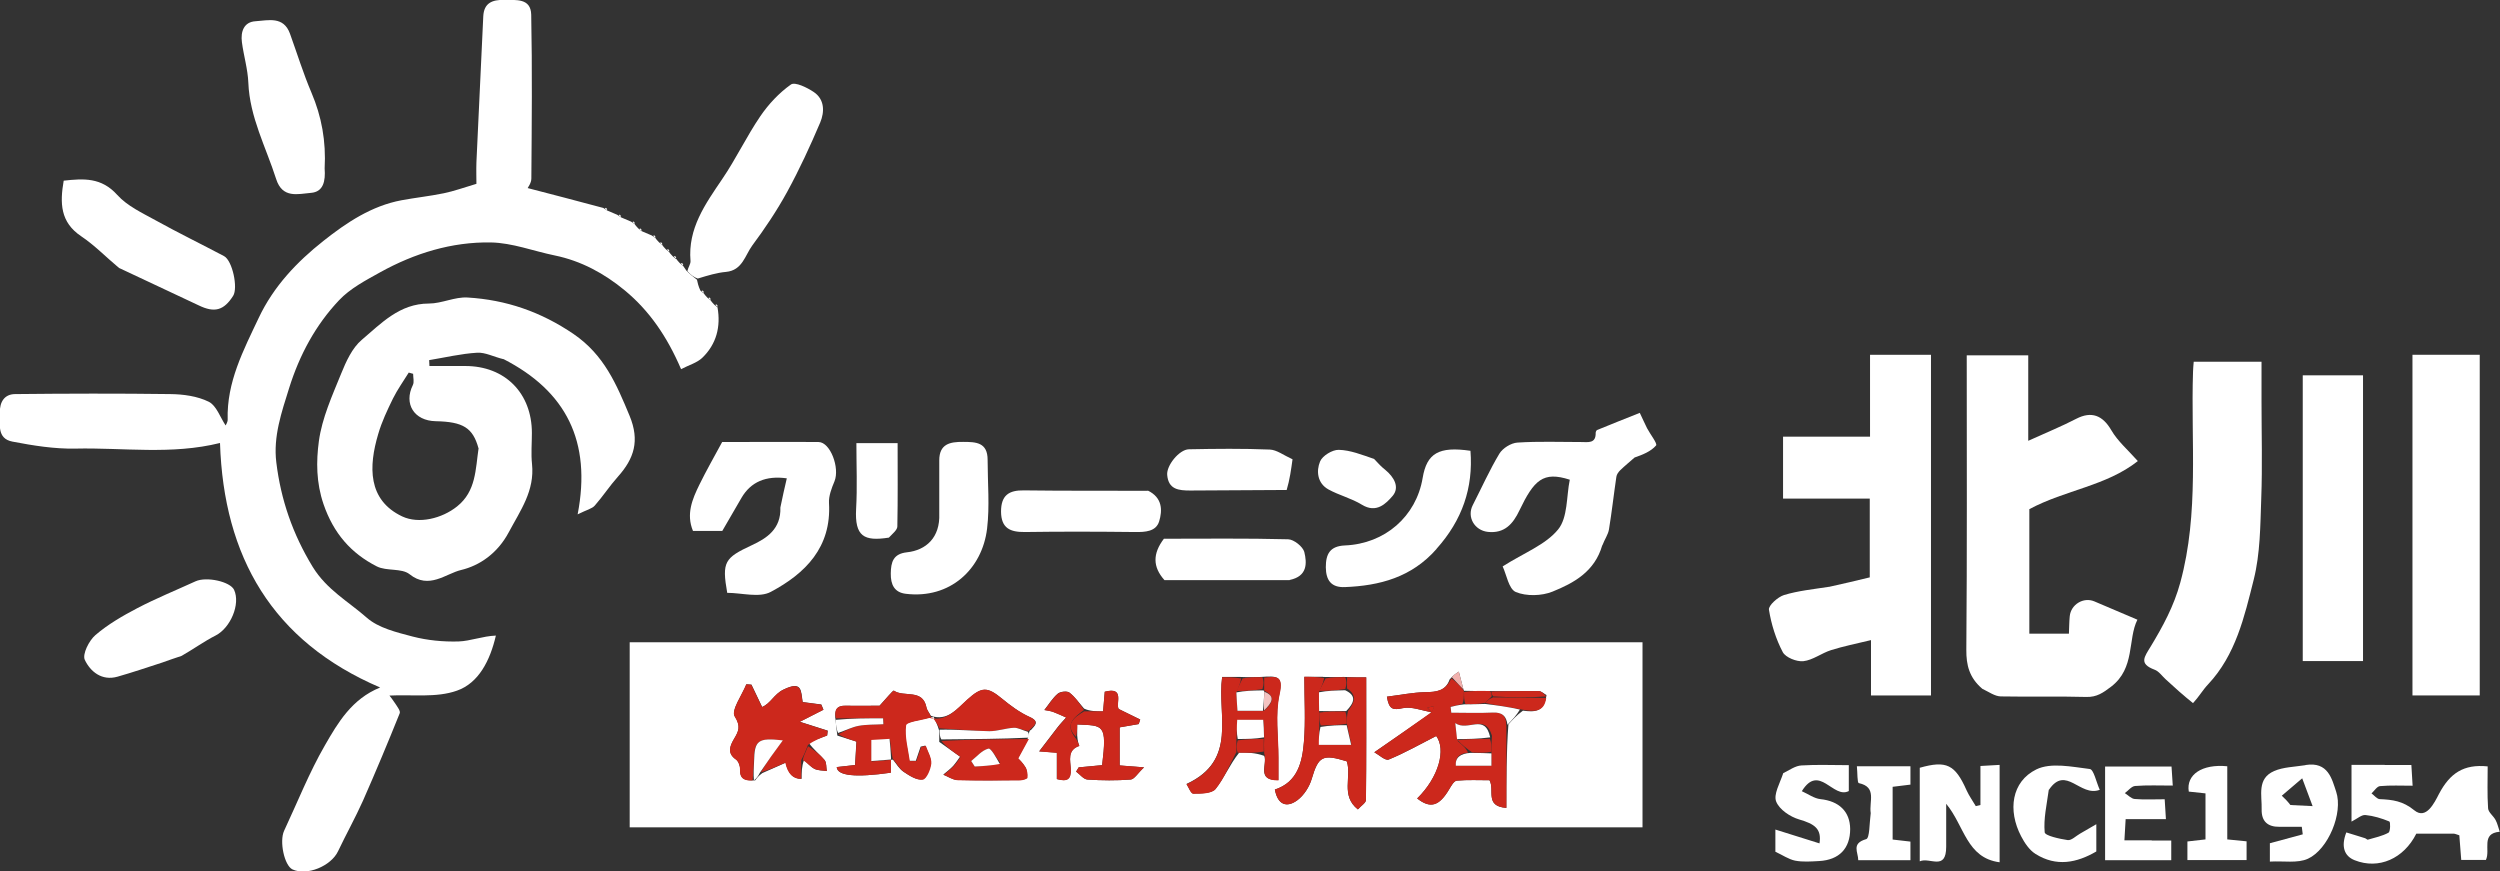 <?xml version="1.0" encoding="UTF-8"?><svg id="_レイヤー_2" xmlns="http://www.w3.org/2000/svg" viewBox="0 0 182.51 63.62"><rect x="0" y="0" width="182.51" height="63.62" fill="#333333" stroke="none"/><defs><style>.cls-1{fill:#f4c3c1;}.cls-1,.cls-2,.cls-3,.cls-4,.cls-5{stroke-width:0px;}.cls-2{fill:#f1b1ae;}.cls-3{fill:#fff;}.cls-4{fill:#cc281c;}.cls-5{fill:#d82619;}</style></defs><g id="_レイヤー_1-2"><path class="cls-3" d="M53.45,46.89h66.46v13.51H45.97v-13.51h7.48M106.81,50.23c-.1-.4-.21-.8-.31-1.2-.2.13-.4.26-.67.57-.3.86-.97.92-1.77.93-.92.02-1.83.21-2.81.33.15.95.45.99,1.15.84.65-.14,1.4.18,2.09.29,0,0-.02,0-.13.14-1.31.91-2.62,1.81-4.03,2.79.33.18.8.63,1.05.53,1.18-.48,2.29-1.12,3.47-1.72.73.98.19,3.01-1.39,4.56.96.76,1.6.56,2.33-.66.15-.25.35-.62.56-.64.81-.07,1.64-.03,2.39-.03.4.71-.38,1.9,1.23,2.02,0-2.04,0-4.04.15-6.1.29-.32.58-.65,1.06-1,.79.1,1.55.16,1.72-1.14-.19-.1-.38-.29-.57-.29-1.15-.01-2.3.02-3.67,0-.6,0-1.19,0-1.79-.02,0,0,0,0-.06-.19M75.24,53.32c.3-.35.71-.63-.08-.98-.71-.32-1.37-.81-1.98-1.31-1.1-.91-1.5-.91-2.56.05-.77.69-1.46,1.59-2.66,1.18-.11-.21-.29-.4-.33-.62-.28-1.38-1.64-.71-2.38-1.22-.06-.04-.61.64-1.04,1.1-.71,0-1.58.02-2.45,0-.69-.02-.88.3-.75,1.14.03.29.05.58.12,1.04.45.14.9.28,1.39.44-.03.58-.06,1.14-.1,1.71-.53.06-.94.11-1.34.15q.07.96,3.95.41c0-.31,0-.64-.01-.95,0,0-.01.01.17,0,.25.3.45.67.77.88.42.28.94.62,1.37.56.27-.04.58-.75.62-1.18.04-.42-.25-.86-.4-1.29-.11.03-.23.05-.34.08-.12.34-.23.69-.35,1.03-.16,0-.32,0-.48,0-.12-.87-.38-1.76-.27-2.6.03-.26,1.11-.37,1.71-.55.04-.01.08.01.33-.06.14.28.28.55.42,1.03,0,.21,0,.42,0,.8.46.33.92.65,1.52,1.08-.12.16-.29.43-.5.67-.22.24-.48.43-.73.64.34.14.68.38,1.03.39,1.52.04,3.05.03,4.57.01.18,0,.52-.11.52-.19.03-.25-.01-.56-.14-.77-.19-.32-.48-.59-.53-.64.32-.58.55-1,.78-1.59,0-.11,0-.22.11-.46M78.64,53.72v-.83c1.92.09,2.19-.06,1.82,2.97-.56.05-1.13.11-1.71.16-.06.1-.12.21-.19.31.28.2.54.56.83.58,1.05.07,2.1.08,3.15,0,.27-.02.51-.45.98-.89-.91-.07-1.36-.1-1.78-.14v-2.78c.52-.09.96-.17,1.39-.24.04-.11.07-.22.11-.33-.49-.24-.99-.48-1.57-.77-.25-.38.48-1.65-1.02-1.26-.04.44-.07.89-.12,1.43-.51,0-.96,0-1.39-.2-.35-.4-.66-.85-1.07-1.17-.17-.13-.66-.08-.85.08-.38.32-.64.76-.98,1.19.18.04.42.06.64.14.33.12.64.27.95.41-.21.24-.43.46-.62.71-.41.53-.82,1.06-1.35,1.76.67.05.94.08,1.29.1v1.92c.75.21,1.05.03,1.02-.73-.03-.62-.28-1.39.62-1.69-.06-.17-.12-.34-.15-.75M92.06,49.42c-.44.01-.88.03-1.53,0h-1.31c-.38,2.77,1.17,6.07-2.6,7.81.14.22.32.7.49.7.56,0,1.35,0,1.63-.34.63-.78,1.02-1.76,1.73-2.65.6,0,1.19.01,1.82.24.26.6-.61,1.8,1.03,1.77,0-.58,0-1.12,0-1.65,0-1.55-.24-3.15.08-4.63.3-1.35-.19-1.33-1.35-1.25M96.58,49.41h-1.36c0,1.67.1,3.22-.03,4.76-.12,1.47-.46,2.93-2.12,3.47.21,1.14.88,1.34,1.64.78.48-.35.88-.98,1.05-1.56.49-1.65.78-1.83,2.56-1.28.37,1.12-.47,2.5.81,3.51.24-.27.59-.48.59-.69.04-2.97.02-5.94.02-8.95-.52,0-.97,0-1.64-.03-.44.01-.87.02-1.52,0M58.69,55.47c.25.23.48.51.77.66.26.13.59.11.9.16-.05-.28-.01-.63-.17-.81-.34-.41-.78-.73-1.17-1.28.46-.17.92-.34,1.37-.51.01-.12.03-.23.04-.35-.65-.21-1.3-.41-2.04-.65.67-.34,1.2-.61,1.73-.88-.05-.13-.11-.26-.16-.38-.44-.06-.87-.12-1.36-.18-.13-.85-.04-1.57-1.4-.91-.69.33-.94,1.02-1.56,1.27-.28-.59-.53-1.11-.78-1.63-.12-.01-.25-.02-.37-.03-.32.8-1.13,1.91-.85,2.34.47.75.28,1.1-.06,1.67-.28.49-.52,1.02.15,1.48.18.13.31.47.3.71-.03.71.34.86,1.1.82.11-.15.22-.31.52-.53.58-.26,1.15-.51,1.71-.76q.26,1.2,1.16,1.18c0-.45,0-.9.18-1.39Z"/><path class="cls-3" d="M49.37,18.9c.06.08.11.16.26.31.14.12.19.16.24.2.05.08.11.16.24.35.31.3.54.48.77.66.05.23.1.47.25.79.15.13.2.18.25.21.06.08.11.16.26.31.14.12.19.16.24.2.06.08.11.16.26.31.14.12.19.16.24.2.25,1.41-.08,2.68-1.1,3.67-.39.38-.99.54-1.56.84-1.02-2.38-2.32-4.27-4.11-5.75-1.49-1.23-3.17-2.15-5.11-2.55-1.56-.32-3.1-.92-4.66-.95-2.86-.05-5.58.79-8.09,2.18-1.06.59-2.19,1.18-3,2.04-1.71,1.81-2.88,3.98-3.64,6.4-.56,1.79-1.17,3.55-.94,5.43.33,2.72,1.19,5.23,2.66,7.64,1.03,1.67,2.6,2.52,3.94,3.7.86.76,2.18,1.07,3.35,1.38,1.08.28,2.23.39,3.35.36.88-.03,1.75-.39,2.73-.43-.42,1.82-1.26,3.47-2.84,4.02-1.51.54-3.31.27-4.93.36.04.05.25.31.43.59.14.22.39.54.32.7-.86,2.14-1.75,4.27-2.68,6.38-.56,1.25-1.23,2.45-1.82,3.69-.51,1.09-2.28,1.82-3.33,1.33-.59-.28-.97-2.04-.61-2.82.98-2.09,1.83-4.25,2.98-6.24.95-1.65,1.96-3.38,4.03-4.22-7.88-3.37-11.42-9.54-11.69-17.85-3.54.88-7.06.33-10.56.41-1.53.03-3.08-.22-4.59-.51-1.16-.22-.9-1.29-.92-2.13-.02-.77.34-1.33,1.1-1.34,3.78-.04,7.56-.05,11.34,0,.95.01,1.98.15,2.81.56.56.28.83,1.13,1.23,1.73.01-.03.15-.23.15-.42-.08-2.74,1.15-5.07,2.27-7.44,1.08-2.29,2.79-4.09,4.73-5.62,1.68-1.33,3.5-2.55,5.69-2.96,1.02-.19,2.06-.3,3.08-.51.74-.15,1.45-.41,2.39-.69,0-.44-.02-1.01,0-1.58.16-3.55.33-7.1.5-10.65.05-.98.66-1.21,1.52-1.2.87.02,1.95-.14,1.98,1.08.08,3.99.04,7.98.01,11.97,0,.32-.25.64-.27.69,1.78.46,3.58.93,5.52,1.45.17.1.22.15.27.18.21.09.42.18.75.32.16.1.21.15.26.18.21.09.42.18.75.32.16.1.21.15.26.18.06.08.11.16.26.31.14.12.19.16.24.2.21.09.42.18.75.32.16.1.21.15.26.18.06.08.11.16.26.31.14.12.19.16.24.2.06.08.11.16.26.31.14.12.19.16.24.2.06.08.11.16.26.31.14.12.19.16.24.2Z"/><path class="cls-3" d="M36.75,26.22c-.71-.17-1.33-.51-1.92-.47-1.17.07-2.34.35-3.5.54,0,.14.01.29.02.43.87,0,1.75,0,2.62,0,2.9,0,4.86,1.98,4.86,4.89,0,.76-.07,1.52.01,2.27.2,1.95-.84,3.37-1.7,4.98-.82,1.54-2.13,2.43-3.47,2.75-1.12.26-2.35,1.45-3.77.31-.58-.46-1.68-.21-2.39-.57-1.89-.96-3.16-2.42-3.89-4.54-.54-1.58-.54-3.13-.34-4.61.23-1.68.97-3.31,1.62-4.91.36-.89.81-1.89,1.51-2.48,1.42-1.2,2.76-2.65,4.9-2.65.94,0,1.9-.5,2.83-.44,2.81.17,5.35,1.04,7.74,2.67,2.22,1.52,3.12,3.65,4.08,5.96.76,1.83.33,3.13-.85,4.45-.6.67-1.1,1.44-1.69,2.11-.2.23-.57.3-1.25.64,1.03-5.34-.85-9-5.42-11.34M34.93,32.72c-.41-1.49-1.12-1.93-3.12-1.97-1.58-.03-2.35-1.27-1.67-2.64.11-.22.02-.54.02-.82-.11-.03-.22-.06-.32-.09-.39.63-.82,1.23-1.15,1.89-.41.84-.82,1.7-1.08,2.6-.7,2.35-.78,4.81,1.75,6.01,1.21.57,2.9.16,4.01-.73,1.39-1.11,1.34-2.71,1.57-4.26Z"/><path class="cls-3" d="M116.97,39.81c-.55,1.92-2.07,2.75-3.63,3.38-.79.32-1.91.35-2.68.03-.52-.22-.68-1.28-.96-1.87,1.57-1,3.14-1.58,4.05-2.7.71-.87.6-2.41.85-3.63-1.95-.63-2.61.02-3.68,2.25-.46.97-1.08,1.69-2.3,1.56-.98-.11-1.55-1.09-1.1-1.96.64-1.25,1.22-2.55,1.94-3.75.24-.4.85-.78,1.32-.81,1.55-.1,3.1-.04,4.66-.04.49,0,1.07.13,1.05-.67,0-.07.05-.19.11-.21,1.03-.42,2.07-.84,3.11-1.25.23.48.37.8.53,1.12.23.44.77,1.12.66,1.26-.38.44-.99.68-1.57.88-.35.31-.72.61-1.05.93-.13.13-.26.31-.28.48-.19,1.28-.33,2.56-.54,3.84-.06.37-.31.71-.48,1.16Z"/><path class="cls-3" d="M56.97,37.05c.16-.78.31-1.45.47-2.13q-2.28-.32-3.3,1.41c-.46.78-.91,1.56-1.41,2.43h-2.14c-.51-1.23-.05-2.32.47-3.38.5-1.02,1.06-2,1.66-3.11,2.27,0,4.65-.02,7.04,0,.86.01,1.56,1.89,1.16,2.87-.21.5-.43,1.07-.4,1.59.19,3.23-1.73,5.14-4.25,6.48-.84.45-2.12.07-3.18.07-.4-2.27-.19-2.55,1.8-3.48,1.08-.5,2.14-1.18,2.08-2.76Z"/><path class="cls-3" d="M50.95,20.34c-.3-.1-.53-.28-.77-.55.07-.3.25-.53.23-.74-.2-2.37,1.07-4.14,2.31-5.97,1.01-1.48,1.78-3.12,2.79-4.6.6-.88,1.37-1.7,2.23-2.31.3-.21,1.18.22,1.67.55.8.54.79,1.45.47,2.22-.73,1.72-1.52,3.43-2.41,5.06-.75,1.37-1.62,2.67-2.55,3.92-.53.72-.72,1.82-1.92,1.93-.67.06-1.32.26-2.04.48Z"/><path class="cls-3" d="M8.71,19.58c-.98-.82-1.81-1.68-2.78-2.33-1.54-1.03-1.56-2.43-1.28-4.06,1.45-.16,2.75-.25,3.91,1.04.73.81,1.83,1.32,2.81,1.86,1.64.91,3.33,1.73,4.99,2.61.61.33,1.03,2.32.66,2.9-.68,1.07-1.36,1.25-2.5.7-1.9-.9-3.82-1.79-5.81-2.73Z"/><path class="cls-3" d="M23.7,12.3c.07.92-.09,1.71-1,1.78-.95.08-2.08.43-2.54-1.01-.74-2.32-1.93-4.51-2.03-7.03-.04-.99-.34-1.97-.47-2.96-.1-.77.14-1.48,1-1.53.92-.06,2.04-.39,2.51.91.52,1.44.97,2.9,1.57,4.31.74,1.74,1.07,3.53.96,5.53Z"/><path class="cls-3" d="M13.26,47.88c-.54.17-.98.34-1.42.49-1.08.35-2.17.72-3.26,1.03-1.15.33-1.99-.38-2.39-1.23-.19-.41.31-1.41.78-1.81.91-.78,1.98-1.4,3.05-1.96,1.38-.72,2.83-1.31,4.25-1.96.81-.37,2.54.02,2.82.62.48,1.05-.27,2.78-1.34,3.33-.83.42-1.6.98-2.49,1.49Z"/><path class="cls-3" d="M104.87,40.08c-1.82,2.07-4.15,2.68-6.69,2.78-.99.04-1.38-.49-1.39-1.45,0-.98.31-1.54,1.39-1.59,2.93-.12,5.21-2.12,5.68-4.93.3-1.8,1.18-2.32,3.49-1.98.21,2.71-.6,5.06-2.48,7.16Z"/><path class="cls-3" d="M68.57,37.5c0-1.38,0-2.64,0-3.89,0-1.2.78-1.36,1.74-1.35.94,0,1.79.03,1.79,1.31,0,1.68.16,3.37-.04,5.03-.36,2.96-2.71,5.14-5.93,4.75-.84-.1-1.11-.67-1.1-1.48.01-.84.18-1.44,1.18-1.55,1.39-.15,2.43-1.07,2.36-2.82Z"/><path class="cls-3" d="M83.79,35.81c1.08.52,1.08,1.45.83,2.26-.23.74-1.02.78-1.76.77-2.68-.03-5.36-.04-8.04,0-1.07.01-1.73-.27-1.74-1.49,0-1.19.57-1.57,1.68-1.55,2.97.04,5.94.02,9.03.03Z"/><path class="cls-3" d="M94.15,42.35c-3.13,0-6.15,0-9.14,0-.87-.97-.86-1.94-.04-3.02,2.96,0,6.01-.04,9.07.04.42.01,1.08.54,1.18.93.2.82.23,1.77-1.07,2.04Z"/><path class="cls-3" d="M93.93,35.77c-2.42.02-4.73.02-7.03.04-.85,0-1.6-.07-1.69-1.14-.06-.68.87-1.85,1.58-1.87,1.97-.04,3.94-.06,5.91.02.51.02,1,.41,1.66.71-.1.72-.2,1.48-.43,2.25Z"/><path class="cls-3" d="M64.88,39.25c-1.8.28-2.49-.08-2.38-2.1.09-1.57.02-3.15.02-4.8h3.01c0,2.03.02,4.05-.02,6.08,0,.26-.34.52-.62.82Z"/><path class="cls-3" d="M100.3,33.49c.31.34.56.6.84.82.63.52,1.06,1.26.53,1.89-.49.57-1.19,1.29-2.24.65-.76-.47-1.67-.69-2.45-1.12-.81-.45-.9-1.34-.61-2.04.17-.42.9-.86,1.36-.85.85.02,1.69.36,2.57.66Z"/><path class="cls-3" d="M52.4,22.37c-.05.02-.1-.02-.17-.11.06-.07.13-.04.17.11Z"/><path class="cls-3" d="M44.33,15.32c-.05.02-.1-.02-.17-.11.06-.07.13-.04.17.11Z"/><path class="cls-3" d="M45.34,15.82c-.05.02-.1-.02-.17-.11.06-.07.13-.04.17.11Z"/><path class="cls-3" d="M46.35,16.32c-.05.02-.1-.02-.17-.11.06-.07.13-.04.17.11Z"/><path class="cls-3" d="M46.85,16.83c-.05.02-.1-.02-.17-.11.06-.07.13-.04.17.11Z"/><path class="cls-3" d="M47.86,17.33c-.05.02-.1-.02-.17-.11.06-.07.13-.04.17.11Z"/><path class="cls-3" d="M48.36,17.84c-.05.02-.1-.02-.17-.11.06-.07.13-.04.17.11Z"/><path class="cls-3" d="M48.87,18.34c-.05.02-.1-.02-.17-.11.06-.07.13-.04.17.11Z"/><path class="cls-3" d="M49.37,18.84c-.05.02-.1-.02-.17-.11.06-.07.13-.04.17.11Z"/><path class="cls-3" d="M49.88,19.35c-.05.02-.1-.02-.17-.11.06-.07.13-.04.17.11Z"/><path class="cls-3" d="M51.39,21.36c-.05.02-.1-.02-.17-.11.06-.07.13-.04.17.11Z"/><path class="cls-3" d="M51.89,21.87c-.05.02-.1-.02-.17-.11.06-.07.13-.04.17.11Z"/><path class="cls-4" d="M109.97,52.94v6.04c-1.61-.12-.83-1.31-1.23-2.02-.76,0-1.58-.04-2.39.03-.21.02-.41.39-.56.64-.72,1.23-1.37,1.42-2.33.66,1.58-1.55,2.12-3.58,1.39-4.56-1.17.6-2.29,1.23-3.47,1.72-.24.1-.71-.35-1.05-.53,1.41-.98,2.72-1.88,4.15-2.91.15-.24.19-.35.22-.47-.17.04-.33.09-.5.13.1.11.21.21.31.32-.71-.11-1.45-.43-2.11-.29-.7.15-1,.11-1.15-.84.98-.12,1.89-.31,2.81-.33.79-.01,1.46-.07,1.89-1,.39.25.65.57.91.89,0,0,0,0,.01.09,0,.36,0,.61-.11.88-.36.08-.61.15-.87.21.02.14.03.28.05.42,1.01,0,2.02.03,3.03-.01.7-.03.99.26.99.92M106.43,54.11c.32.27.63.54.74.84q-.97.08-.89.94h2.6c0-.34,0-.62,0-1.12,0-.28,0-.56.04-1.06-.51-1.68-1.75-.27-2.68-.92.06.6.1.88.19,1.32Z"/><path class="cls-4" d="M54.96,56.97c-.59.05-.97-.1-.94-.81.01-.24-.12-.59-.3-.71-.66-.46-.43-1-.15-1.48.34-.58.53-.92.06-1.67-.27-.43.53-1.54.85-2.34.12.01.25.02.37.03.25.52.5,1.04.78,1.63.62-.25.87-.94,1.56-1.27,1.35-.66,1.26.07,1.4.91.48.07.92.12,1.36.18.05.13.11.26.16.38-.53.27-1.06.54-1.73.88.74.24,1.39.44,2.04.65-.01.12-.03.23-.04.35-.46.17-.92.34-1.4.69-.18.49-.33.81-.49,1.12v1.35q-.9.02-1.16-1.18c-.56.25-1.14.51-1.79.71.46-.79.99-1.52,1.59-2.33-1.82-.21-2.07,0-2.1,1.55,0,.46-.06.91-.09,1.37Z"/><path class="cls-4" d="M65.04,55.45v.96q-3.88.55-3.95-.41c.4-.05.8-.09,1.34-.15.03-.57.06-1.13.1-1.71-.5-.16-.95-.3-1.32-.54.54-.28,1-.52,1.48-.61.59-.11,1.21-.09,1.81-.12,0-.14-.02-.29-.02-.43h-3.46c-.14-.62.06-.94.75-.92.87.02,1.74,0,2.45,0,.43-.46.98-1.14,1.04-1.1.75.51,2.1-.16,2.38,1.22.04.22.22.42.33.71,0,.08.01.08.01.08-.04,0-.09-.03-.12-.02-.6.18-1.68.29-1.71.55-.11.84.15,1.73.27,2.6.16,0,.32,0,.48,0,.12-.34.23-.69.35-1.03.11-.03.23-.05.34-.08.15.43.43.88.4,1.29-.04.43-.35,1.14-.62,1.18-.43.06-.96-.28-1.37-.56-.31-.21-.51-.58-.83-.98-.11-.51-.15-.92-.2-1.41-.49.03-.92.05-1.33.08v1.54c.52-.04.98-.08,1.43-.12Z"/><path class="cls-4" d="M98.32,49.45h1.42c0,3.02.01,5.98-.02,8.95,0,.21-.35.42-.59.69-1.27-1.01-.43-2.39-.81-3.51-1.78-.55-2.07-.36-2.56,1.28-.17.58-.57,1.2-1.05,1.56-.75.56-1.43.36-1.64-.78,1.66-.54,2-2,2.12-3.47.13-1.54.03-3.09.03-4.76.48,0,.92,0,1.45.09-.07.37-.21.65-.38,1.03,0,.52,0,.95.02,1.47,0,.39,0,.67,0,1.06-.01.5-.01.89-.01,1.3h2.36c-.12-.53-.23-.99-.33-1.54,0-.36,0-.62.09-.93.45-.59.69-1.12-.08-1.63,0-.34,0-.59,0-.84Z"/><path class="cls-4" d="M90.24,54.95c-.48.9-.87,1.88-1.5,2.66-.28.34-1.07.34-1.63.34-.17,0-.35-.49-.49-.7,3.77-1.74,2.22-5.04,2.6-7.81.42,0,.87,0,1.39.09-.06.37-.2.65-.35,1.04.02.5.05.9.08,1.33.7,0,1.28,0,1.95-.02.58-.53.87-1.03,0-1.46,0,0,0-.01,0-.1,0-.34,0-.59,0-.85.93-.11,1.43-.14,1.13,1.22-.33,1.48-.08,3.08-.08,4.63,0,.54,0,1.07,0,1.65-1.65.03-.77-1.17-1.05-1.98-.02-.49-.01-.76,0-1.14,0-.5-.04-.9-.06-1.29h-1.9c-.03.51-.05.95-.07,1.49,0,.37,0,.64,0,.91Z"/><path class="cls-4" d="M75.12,53.94c-.23.42-.46.84-.78,1.43.05.05.34.32.53.64.13.21.16.52.14.77,0,.08-.34.19-.52.19-1.52.01-3.05.03-4.57-.01-.35-.01-.69-.26-1.03-.39.24-.21.51-.41.73-.64.22-.23.39-.51.5-.67-.6-.42-1.06-.75-1.4-1.17,2.22-.11,4.31-.12,6.4-.14M73.02,55.68c-.29-.37-.68-1.08-.86-1.03-.47.13-.85.59-1.26.91.09.13.17.27.26.4.6-.03,1.19-.07,1.86-.28Z"/><path class="cls-4" d="M79.13,51.93h1.4c.05-.54.08-.98.12-1.43,1.5-.39.78.88,1.02,1.26.58.28,1.07.52,1.57.77-.04.11-.07.22-.11.33-.43.08-.86.15-1.39.24v2.78c.43.03.87.07,1.78.14-.47.44-.71.87-.98.89-1.04.08-2.1.07-3.15,0-.29-.02-.56-.38-.83-.58.06-.1.12-.21.19-.31.57-.05,1.15-.11,1.71-.16.37-3.04.09-2.88-1.82-2.97,0,.28,0,.55-.09.91-.85-.91-.17-1.4.58-1.86Z"/><path class="cls-4" d="M68.58,53.17c-.14-.28-.28-.55-.52-.79-.1.04-.12.04-.14.05,1.23.24,1.92-.67,2.69-1.36,1.06-.95,1.46-.96,2.56-.05.61.5,1.27.99,1.98,1.31.79.35.38.63-.07,1.03-.46-.05-.77-.25-1.07-.23-.6.03-1.2.26-1.79.25-1.21-.02-2.43-.14-3.64-.21Z"/><path class="cls-4" d="M79.14,51.83c-.76.57-1.44,1.05-.6,2.08.14.21.2.38.26.55-.9.3-.65,1.07-.62,1.69.03.77-.27.94-1.02.73v-1.92c-.35-.03-.62-.05-1.29-.1.53-.7.94-1.23,1.35-1.76.19-.25.41-.47.62-.71-.32-.14-.63-.29-.95-.41-.22-.08-.46-.1-.64-.14.34-.43.61-.88.98-1.19.19-.16.68-.21.85-.08.41.31.72.77,1.06,1.27Z"/><path class="cls-3" d="M68.59,53.27c1.21-.03,2.42.09,3.64.11.6,0,1.19-.22,1.79-.25.3-.01.62.18,1.01.29.09.13.09.24.09.43-2.1.1-4.19.11-6.4.13-.12-.2-.12-.41-.13-.72Z"/><path class="cls-3" d="M55.04,56.97c-.05-.46,0-.91.01-1.37.03-1.55.27-1.76,2.1-1.55-.6.81-1.13,1.55-1.68,2.37-.12.24-.23.4-.43.55Z"/><path class="cls-4" d="M112.88,50.95c-.14,1.08-.91,1.02-1.83.84-.97-.19-1.81-.29-2.64-.47.17-.19.33-.3.6-.41,1.36.02,2.61.03,3.86.04Z"/><path class="cls-3" d="M108.41,51.39c.84.1,1.68.21,2.55.41-.26.43-.55.75-.91,1.11-.08-.63-.37-.92-1.07-.89-1.01.05-2.02.01-3.03.01-.02-.14-.03-.28-.05-.42.26-.07.51-.13.98-.19.65,0,1.09-.02,1.54-.03Z"/><path class="cls-4" d="M58.6,55.49c.06-.29.22-.61.39-1.01.42.27.86.59,1.2,1,.16.19.12.54.17.81-.3-.05-.64-.03-.9-.16-.29-.15-.52-.44-.86-.65Z"/><path class="cls-3" d="M61.01,52.55c1.16-.11,2.31-.11,3.46-.11,0,.14.02.29.02.43-.6.04-1.22.01-1.81.12-.48.09-.94.33-1.5.52-.12-.28-.15-.57-.18-.97Z"/><path class="cls-4" d="M112.89,50.84c-1.26.1-2.51.08-3.88,0-.13-.17-.13-.27-.13-.36,1.15-.02,2.3-.04,3.45-.03.19,0,.38.19.56.4Z"/><path class="cls-4" d="M92.26,53.94c0,.27,0,.55,0,.93-.6.1-1.19.09-1.9.08-.11-.27-.11-.54,0-.9.71-.1,1.3-.1,1.9-.11Z"/><path class="cls-4" d="M108.78,50.46c.11.11.11.21.12.37-.15.18-.31.29-.48.48-.45.09-.89.1-1.44.09-.1-.27-.1-.53-.1-.88.59-.09,1.19-.09,1.9-.07Z"/><path class="cls-4" d="M90.26,50.45c.14-.28.28-.56.45-.92.46-.09.91-.1,1.45-.09.11.27.11.52,0,.87-.71.11-1.3.13-1.9.14Z"/><path class="cls-4" d="M96.3,50.44c.15-.28.3-.56.47-.91.46-.09.89-.1,1.44-.09.11.26.11.51,0,.86-.71.12-1.3.13-1.9.14Z"/><path class="cls-2" d="M106.84,50.33c-.24-.22-.5-.54-.85-.89.11-.15.31-.28.51-.41.1.4.21.8.34,1.3Z"/><path class="cls-3" d="M108.88,54.99v.91h-2.6q-.08-.87,1.1-.94c.64.01,1.07.02,1.5.04Z"/><path class="cls-3" d="M106.37,53.96c-.03-.28-.06-.57-.13-1.17.93.65,2.16-.76,2.55,1.04-.89.12-1.66.12-2.42.13Z"/><path class="cls-4" d="M106.4,54.03c.73-.08,1.5-.08,2.37-.09.11.27.11.55.11.94-.43.09-.86.08-1.4.05-.42-.28-.74-.55-1.08-.9Z"/><path class="cls-5" d="M104.51,51.99c-.09-.11-.2-.21-.3-.32.17-.04.33-.09.5-.13-.03.12-.07.23-.16.4-.06.04-.05.05-.04.05Z"/><path class="cls-3" d="M65.03,55.45c-.45.03-.9.07-1.42.11v-1.54c.41-.02.84-.05,1.33-.08.05.5.09.91.11,1.42-.03.11-.02.1,0,.09Z"/><path class="cls-3" d="M96.29,50.54c.61-.12,1.21-.13,1.91-.15.89.41.64.94.08,1.52-.79.02-1.39.01-1.98,0,0-.42-.02-.84-.01-1.37Z"/><path class="cls-3" d="M98.31,52.94c.1.45.21.9.33,1.44h-2.36c0-.4,0-.8.12-1.31.72-.12,1.31-.13,1.9-.13Z"/><path class="cls-4" d="M98.31,52.84c-.59.1-1.19.1-1.89.12-.11-.27-.11-.55-.11-.94.59-.09,1.19-.08,1.9-.07.11.27.11.53.11.89Z"/><path class="cls-3" d="M90.25,50.55c.6-.12,1.2-.14,1.91-.15.11,0,.11.01.14.11-.02.53-.06.95-.1,1.38h-1.86c-.03-.43-.06-.83-.08-1.33Z"/><path class="cls-3" d="M92.28,53.83c-.62.11-1.21.12-1.92.12-.09-.45-.07-.89-.04-1.4h1.9c.03.39.06.78.06,1.29Z"/><path class="cls-1" d="M92.28,51.86c-.04-.4,0-.83.02-1.36.85.32.56.82-.02,1.36Z"/><path class="cls-3" d="M72.99,55.77c-.63.12-1.23.16-1.83.19-.09-.13-.17-.27-.26-.4.41-.33.79-.79,1.26-.91.18-.05.57.66.83,1.12Z"/><path class="cls-3" d="M144.7,50.27c-.93-.8-1.16-1.71-1.15-2.84.06-7.13.03-14.26.03-21.49h4.49v6.24c1.37-.62,2.47-1.07,3.51-1.61,1.11-.57,1.92-.25,2.55.83.47.81,1.22,1.45,1.94,2.26-2.3,1.82-5.28,2.1-7.92,3.51v9.09h2.89c.02-.46.02-.87.06-1.27.08-.86,1-1.42,1.79-1.09,1,.42,2,.85,3.15,1.34-.72,1.43-.15,3.54-1.92,4.89-.58.44-1.04.77-1.81.75-2.08-.06-4.17,0-6.25-.04-.43-.01-.85-.32-1.35-.56Z"/><path class="cls-3" d="M133.54,42.84c1.03-.22,1.95-.45,2.96-.69v-5.75h-6.33v-4.52h6.35v-5.98h4.45v24.87h-4.38v-4.04c-1.11.27-2.02.45-2.91.73-.7.22-1.33.73-2.03.81-.49.05-1.29-.27-1.5-.66-.5-.95-.84-2.03-1.01-3.1-.05-.3.65-.93,1.1-1.07,1.02-.31,2.11-.42,3.28-.6Z"/><path class="cls-3" d="M176.12,38.83v-12.93h4.91v24.87h-4.91v-11.93Z"/><path class="cls-3" d="M160.11,51.34c-.74-.59-1.38-1.17-2.02-1.76-.26-.24-.49-.58-.8-.69-1.17-.44-.74-.93-.27-1.71.88-1.46,1.68-2.92,2.15-4.65,1.39-5.1.76-10.26.93-15.4,0-.21.03-.41.05-.72h4.95v2.85c0,2.38.07,4.75-.02,7.13-.07,1.98-.07,4.02-.55,5.93-.68,2.7-1.31,5.49-3.33,7.64-.39.41-.67.91-1.1,1.37Z"/><path class="cls-3" d="M168.11,43.09v-15.69h4.4v20.86h-4.4v-5.17Z"/><path class="cls-3" d="M174.1,55.85h1.94c.03.5.06.9.09,1.51-.84,0-1.62-.04-2.38.03-.22.02-.41.34-.62.53.2.15.4.41.6.42.93.04,1.69.13,2.53.82.86.7,1.46-.55,1.8-1.21.79-1.49,1.78-2.18,3.55-2,0,1.01-.04,2.04.03,3.06.02.3.39.55.55.86.14.26.2.57.3.85-1.4.12-.66,1.33-1.01,2.06h-1.8c-.05-.6-.1-1.2-.14-1.8-.17-.05-.29-.11-.4-.12-.92,0-1.83,0-2.74,0-.91,1.82-2.74,2.64-4.5,1.94-.76-.3-1.01-1-.61-2.03.44.14.9.27,1.36.42.08.02.16.12.21.11.51-.15,1.05-.26,1.51-.51.14-.08.15-.78.06-.82-.56-.23-1.15-.41-1.74-.47-.28-.03-.59.26-1.02.48v-4.14h2.42Z"/><path class="cls-3" d="M142.08,61.81c0,1.81-1.2.74-1.93,1.07,0-2.37,0-4.6,0-6.83,1.95-.55,2.58-.24,3.42,1.65.18.4.45.77.67,1.15.11-.03.23-.05.34-.08v-2.85c.5-.03.9-.05,1.4-.08v7.11c-2.42-.32-2.56-2.65-3.9-4.27,0,1.18,0,2.1,0,3.14Z"/><path class="cls-3" d="M130.17,56.45c.5-.25.91-.55,1.35-.57,1.12-.07,2.24-.02,3.45-.02v1.89c-1.15.6-2.16-2.04-3.43.01.47.21.9.53,1.36.58,1.35.14,2.16.9,2.17,2.18,0,1.42-.8,2.26-2.27,2.34-.58.03-1.18.08-1.75-.03-.48-.1-.92-.41-1.44-.65v-1.62c1.06.33,2.12.66,3.22,1.01.17-1.07-.36-1.42-1.49-1.75-.65-.19-1.44-.72-1.67-1.3-.21-.52.26-1.32.51-2.06Z"/><path class="cls-3" d="M168.31,55.85c1.66-.27,1.93,1.03,2.24,1.95.52,1.55-.58,4.21-2.06,4.89-.76.35-1.78.15-2.78.21v-1.34c.8-.22,1.6-.44,2.4-.65-.02-.18-.05-.37-.07-.55-.55,0-1.09,0-1.64,0-.86.01-1.31-.41-1.29-1.27.03-1.02-.36-2.25.91-2.8.66-.29,1.45-.3,2.29-.43M167.2,58.77c.43.02.86.04,1.63.08-.31-.82-.53-1.42-.76-2.03-.62.53-1.06.9-1.49,1.27.25.24.39.37.63.68Z"/><path class="cls-3" d="M157.08,61.36c.53,0,.94,0,1.43,0v1.44h-4.83v-6.84h4.85c.03.38.05.78.09,1.39-.97,0-1.86-.04-2.75.03-.26.02-.5.34-.75.52.24.15.47.41.72.43.7.06,1.4.02,2.19.02.03.5.06.89.09,1.45h-2.94c-.03.55-.06.95-.09,1.55h2Z"/><path class="cls-3" d="M149.57,57.65c-.15,1.1-.39,2.12-.3,3.11.02.25,1.08.48,1.68.57.27.04.6-.3.9-.47.34-.19.67-.39,1.19-.69v1.99c-1.42.83-2.92,1.14-4.44.18-.45-.28-.8-.81-1.05-1.29-.99-1.89-.7-3.99,1.11-4.88,1.06-.52,2.6-.19,3.9-.03.29.03.47.94.73,1.52-1.44.55-2.47-1.84-3.71,0Z"/><path class="cls-3" d="M136.57,59.36c-.13-.86.47-1.9-.87-2.19-.12-.03-.09-.75-.14-1.23h3.91v1.34c-.39.05-.79.1-1.3.16v3.85c.41.05.81.1,1.3.15v1.36h-3.81c0-.59-.53-1.22.58-1.54.26-.08.23-1.15.33-1.89Z"/><path class="cls-3" d="M162.6,57.39v3.89c.52.05.92.09,1.41.14v1.37h-4.32v-1.36c.42-.05.82-.09,1.32-.15v-3.36c-.42-.04-.82-.09-1.22-.13-.2-1.23.95-2.03,2.81-1.85v1.44Z"/></g></svg>